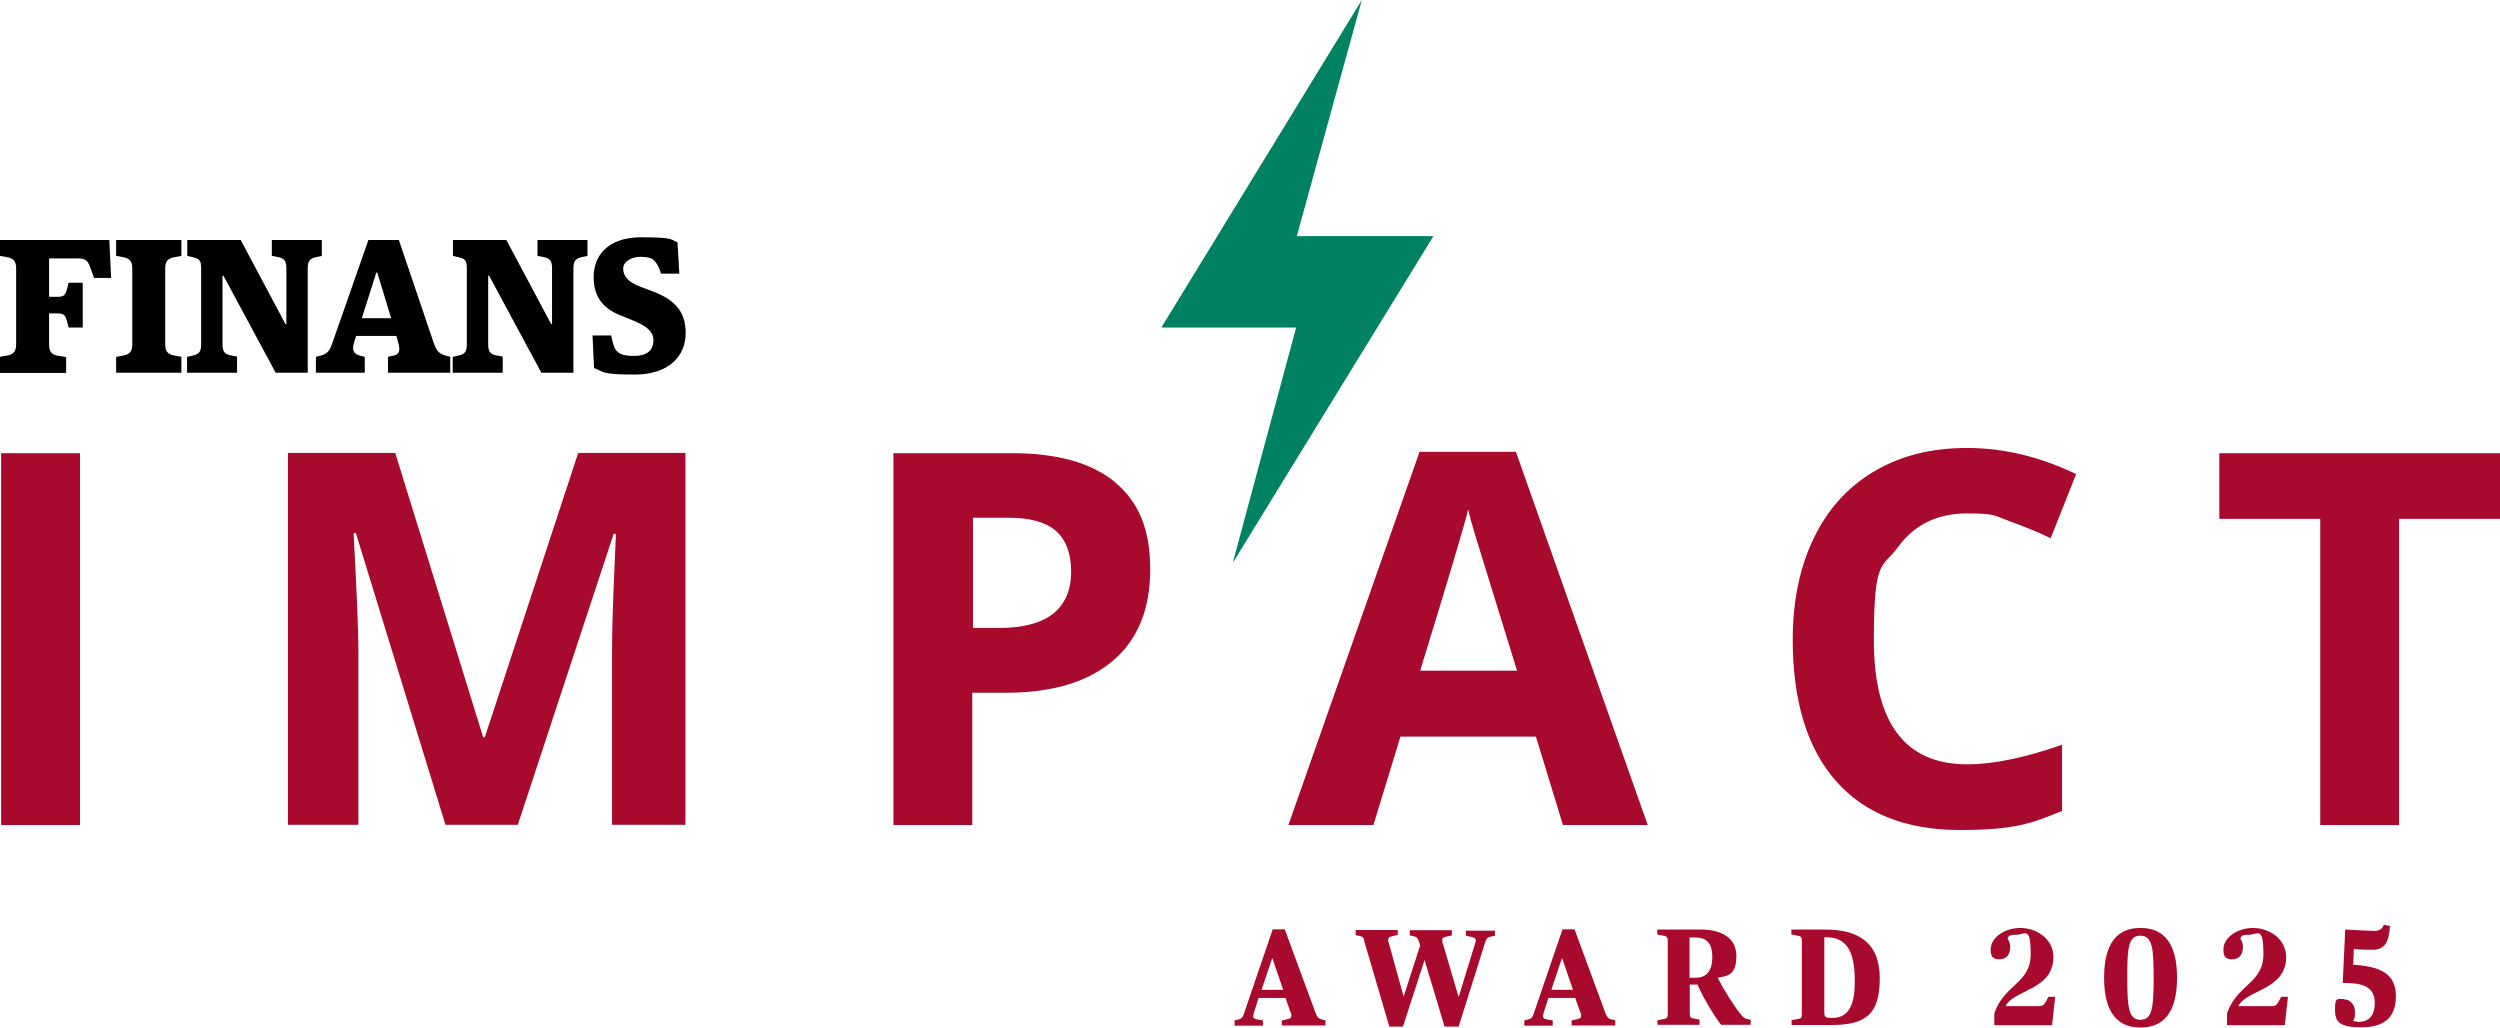 <?xml version="1.0" encoding="UTF-8"?> <svg xmlns="http://www.w3.org/2000/svg" id="Layer_1" version="1.1" viewBox="0 0 1100 452.1"><defs><style> .st0 { fill: #a70a2c; } .st1 { fill: #008162; } </style></defs><path class="st0" d="M1055.6,228.3h44.4v-28.9h-123.5v28.9h44.4v134.7h34.7v-134.7ZM883.8,229.2c6.2,2.2,12.4,4.7,18.5,7.6l11.2-28.2c-16-7.7-32-11.5-47.9-11.5s-29.2,3.4-40.8,10.2c-11.6,6.8-20.5,16.6-26.7,29.4-6.2,12.8-9.3,27.7-9.3,44.7,0,27,6.3,47.7,18.9,62.1,12.6,14.4,30.8,21.7,54.6,21.7s31.6-2.8,45-8.4v-29.1c-16.3,5.7-30.3,8.6-41.7,8.6-27.4,0-41.1-18.2-41.1-54.7s3.6-31.2,10.7-41c7.2-9.8,17.3-14.7,30.3-14.7s12,1.1,18.2,3.2M624.9,295c11.6-37.7,18.7-61.3,21.1-70.8.6,2.7,1.6,6.3,3,11,1.4,4.6,7.6,24.6,18.5,59.9h-42.6ZM725,363l-58-164.2h-42.4l-57.7,164.2h37.4l11.9-38.9h59.6l11.9,38.9h37.4ZM490.7,212.2c-10.3-8.5-25.4-12.8-45.3-12.8h-52.3v163.6h34.7v-58.2h14.9c20.3,0,35.9-4.7,46.9-14,11-9.3,16.5-22.8,16.5-40.4s-5.2-29.7-15.5-38.2M427.9,227.8h15.8c9.5,0,16.4,1.9,20.9,5.8,4.4,3.9,6.7,9.9,6.7,18s-2.7,14.2-7.9,18.4c-5.3,4.2-13.3,6.3-23.9,6.3h-11.4v-48.6ZM227.8,363l42.2-128.1h1c-.9,20.6-1.4,33.3-1.5,38-.1,4.8-.2,9-.2,12.6v77.4h32.3v-163.6h-47.2l-41.1,125.1h-.7l-38.7-125.1h-47.2v163.6h31v-76.1c0-8.7-.7-26.1-2.1-52.2h1l39.4,128.3h31.8ZM35.2,199.4H.5v163.6h34.7v-163.6Z"></path><path d="M77,156.5l2.8.5v7h-28.7v-7l2.8-.5c2.9-.5,4.3-1.6,4.3-4.9v-33.6c0-3.3-1.4-4.4-4.3-4.9l-2.8-.5v-7h28.7v7l-2.8.5c-2.9.5-4.3,1.6-4.3,4.9v33.6c0,3.3,1.4,4.4,4.3,4.9"></path><path d="M104.3,164h-22v-7l2.4-.5c2.7-.6,3.8-1.6,3.8-4.9v-33.6c0-3.5-.8-4.2-4-4.9l-2.1-.5v-7h23.5l19.7,37h.4v-24.6c0-3.4-1.1-4.4-3.8-4.9l-2.6-.5v-7h22v7l-2.4.5c-2.7.6-3.8,1.6-3.8,4.9v46h-14.1l-23-42.7h-.4v30.2c0,3.4,1.1,4.4,3.8,4.9l2.6.5v7Z"></path><path d="M159.2,140h12.9l-6.1-20.1h-.4l-6.4,20.1ZM160.5,164h-21.5v-7l2-.5c2.9-.7,4-2.2,5-4.9l16.1-46h13.4l15.3,45.2c1.2,3.5,2.5,5,5.4,5.7l1.9.5v7h-27.4v-7l2.4-.5c2.9-.6,3.1-2.6,2-6.2l-.7-2.5h-17.7l-.8,2.5c-1.1,3.4-.6,5.4,2.5,6.2l2.1.5v7Z"></path><path d="M221.2,164h-22v-7l2.4-.5c2.7-.6,3.8-1.6,3.8-4.9v-33.6c0-3.5-.8-4.2-4-4.9l-2.1-.5v-7h23.5l19.7,37h.4v-24.6c0-3.4-1.1-4.4-3.8-4.9l-2.6-.5v-7h22v7l-2.4.5c-2.7.6-3.8,1.6-3.8,4.9v46h-14.1l-23-42.7h-.4v30.2c0,3.4,1.1,4.4,3.8,4.9l2.6.5v7Z"></path><path d="M261.4,162.2l-.7-14.6h8.2c.3,1.4.9,4.2,1.6,5.6,1.6,3.1,5,3.4,8.6,3.4,5.8,0,8.4-2.7,8.4-6.8s-3.3-6.5-9-8.8l-4.4-1.8c-8-2.9-12.9-7.9-12.9-17.3s6.2-17.5,21-17.5,12.7,1.1,15.9,2.2l.8,13.8h-8.1c-.4-1.5-1.1-3.8-2.9-5.7-1.1-1.1-2.8-1.7-6.2-1.7s-7.5,1.8-7.5,5.2,2.3,6,7.7,8l4.5,1.7c9.3,3.4,15.3,8.2,15.3,18.6s-7.6,18.3-22.4,18.3-13.4-1.1-17.7-2.8"></path><path d="M0,164v-7l2.8-.5c2.9-.5,4.3-1.6,4.3-4.9v-33.6c0-3.3-1.4-4.4-4.3-4.9l-2.8-.5v-7h48.1l.8,16.7h-7.5l-1.9-5.2c-.9-2.4-2.1-3.4-5.2-3.4h-12.7v16.9h3.8c3,0,3.4-1,4.1-3.5l.7-2.7h6.2v19.7h-6.2l-.7-2.7c-.7-2.4-1.1-3.5-4.1-3.5h-3.8v13.8c0,3.3,1.4,4.5,4.3,4.9l3.2.5v7H0Z"></path><polygon class="st1" points="511 144.1 570.3 144.1 542.4 247.7 630.7 103.9 570.6 103.9 599.2 0 511 144.1"></polygon><g><path class="st0" d="M543.4,448.9l1-.2c1.7-.4,2.2-.7,2.8-2.3l12.8-37.5h5.3l13.6,36.9c.7,1.9,1.5,2.5,2.8,2.8l1.5.3v2.3h-19.2v-2.2l2.6-.6c1-.2,1.6-.5,1.6-1.4s0-.8-.3-1.4l-2.3-6.5h-11.8l-2,6.2c-.2.7-.4,1.3-.4,1.8,0,.8.5,1.2,1.6,1.4l2.7.5v2.3h-12.5v-2.3ZM564.6,435.5l-4.8-14-4.7,14h9.5Z"></path><path class="st0" d="M600.3,413.6c-.3-1-1-1.6-2.1-1.8l-1.7-.3v-2.3h18.5v2.2l-2.3.5c-1.2.3-1.9.6-1.9,1.6s0,.8.3,1.5l6.5,23.5,7.3-22.6-.9-2.4c-.4-.9-1-1.4-2.1-1.6l-1.6-.3v-2.3h18.5v2.3l-2.3.5c-1.3.3-1.9.5-1.9,1.6s.1.9.3,1.6l6.9,23.4,7.3-23.8c.1-.4.3-.8.3-1,0-.9-.6-1.4-1.8-1.6l-2.6-.6v-2.2h12.8v2.2l-1.8.4c-1.4.3-2,.8-2.5,2.4l-11.7,37.2h-6.2l-8.8-29.3-9.5,29.3h-6l-11.1-37.8Z"></path><path class="st0" d="M670.9,448.9l1-.2c1.7-.4,2.2-.7,2.8-2.3l12.8-37.5h5.3l13.6,36.9c.7,1.9,1.5,2.5,2.8,2.8l1.5.3v2.3h-19.2v-2.2l2.6-.6c1-.2,1.6-.5,1.6-1.4s0-.8-.3-1.4l-2.3-6.5h-11.8l-2,6.2c-.2.7-.4,1.3-.4,1.8,0,.8.5,1.2,1.6,1.4l2.7.5v2.3h-12.5v-2.3ZM692.1,435.5l-4.8-14-4.7,14h9.5Z"></path><path class="st0" d="M729.2,448.9l2.7-.5c1.8-.3,1.9-.7,1.9-2.8v-31.1c0-2.1-.1-2.5-1.9-2.8l-2.7-.5v-2.2h19.3c8,0,15.5,3.1,15.5,11.6s-3.8,8.8-8.2,9.6c2.9,5.8,7.3,12.6,9.9,15.8,1.1,1.4,1.7,2.1,3.2,2.4l1.4.3v2.2h-13c-3.4-4.1-9.1-14.3-10.4-17.7h-3.4v12.2c0,2.1.1,2.5,2,2.8l2.3.4v2.3h-18.5v-2.2ZM746.1,430.2c3.7,0,7.3-1.8,7.3-9.1s-3.7-8.6-7.5-8.6h-2.5v17.7h2.7Z"></path><path class="st0" d="M788.2,448.9l2.7-.5c1.8-.3,1.9-.7,1.9-2.8v-31.1c0-2.1-.1-2.5-1.9-2.8l-2.7-.5v-2.2h14.8c14.3,0,24.1,5.4,24.1,21.5s-6.5,20.5-21.3,20.5h-17.5v-2.2ZM806.1,447.9c8.3,0,10-7.3,10-16.3,0-13.1-3.6-19.2-12.6-19.2h-.8v33.2c0,2,.7,2.3,3.4,2.3Z"></path><path class="st0" d="M877.5,445.9c4.2-12.7,16-13.2,16-26s-2.5-8.6-6.4-8.6-3.1.9-3.8,1.6c.7,1.1,1.2,2.3,1.2,3.7,0,3.1-1.4,5.5-4.8,5.5s-3.8-1.9-3.8-4.4c0-4.9,5.8-9.4,13-9.4s14.6,4.8,14.6,12.8c0,14.6-17.7,14.4-21,21.6h14.2c1.9,0,2.5-.3,3.4-1.8l1.2-2.3h3c0,.1-1.4,12.5-1.4,12.5h-25.4v-5.3Z"></path><path class="st0" d="M925.8,430.2c0-15.8,6.2-21.9,16-21.9s16.1,6.1,16.1,21.9-6.3,21.9-16.1,21.9-16-6.2-16-21.9ZM947.6,430.2c0-12.4-.4-18.5-5.8-18.5s-5.8,5.4-5.8,18.5.6,18.5,5.8,18.5,5.8-5.4,5.8-18.5Z"></path><path class="st0" d="M979.9,445.9c4.2-12.7,16-13.2,16-26s-2.5-8.6-6.4-8.6-3.1.9-3.8,1.6c.7,1.1,1.2,2.3,1.2,3.7,0,3.1-1.4,5.5-4.8,5.5s-3.8-1.9-3.8-4.4c0-4.9,5.8-9.4,13-9.4s14.6,4.8,14.6,12.8c0,14.6-17.7,14.4-21,21.6h14.2c1.9,0,2.5-.3,3.4-1.8l1.2-2.3h3c0,.1-1.4,12.5-1.4,12.5h-25.4v-5.3Z"></path><path class="st0" d="M1031.3,439.7c2.9,0,4.9,2.5,4.9,5.6s-.3,2.6-.8,3.8c.5.3,1.6.5,2.4.5,4.5,0,7.1-2.7,7.1-8.3,0-8.2-7.2-8.8-14.1-8.8l1.1-23.5s10.9.6,12.7.6c2.6,0,3.6-1,4.3-2.7l2.7.5c-.5,6.8-2,10.5-7.6,10.5s-8.3-.3-8.3-.3l-.3,6.9c11.7.7,18.8,3.8,18.8,13.7s-5.5,13.8-15.3,13.8-11.5-2.5-11.5-7.9,1-4.5,4-4.5Z"></path></g></svg> 
